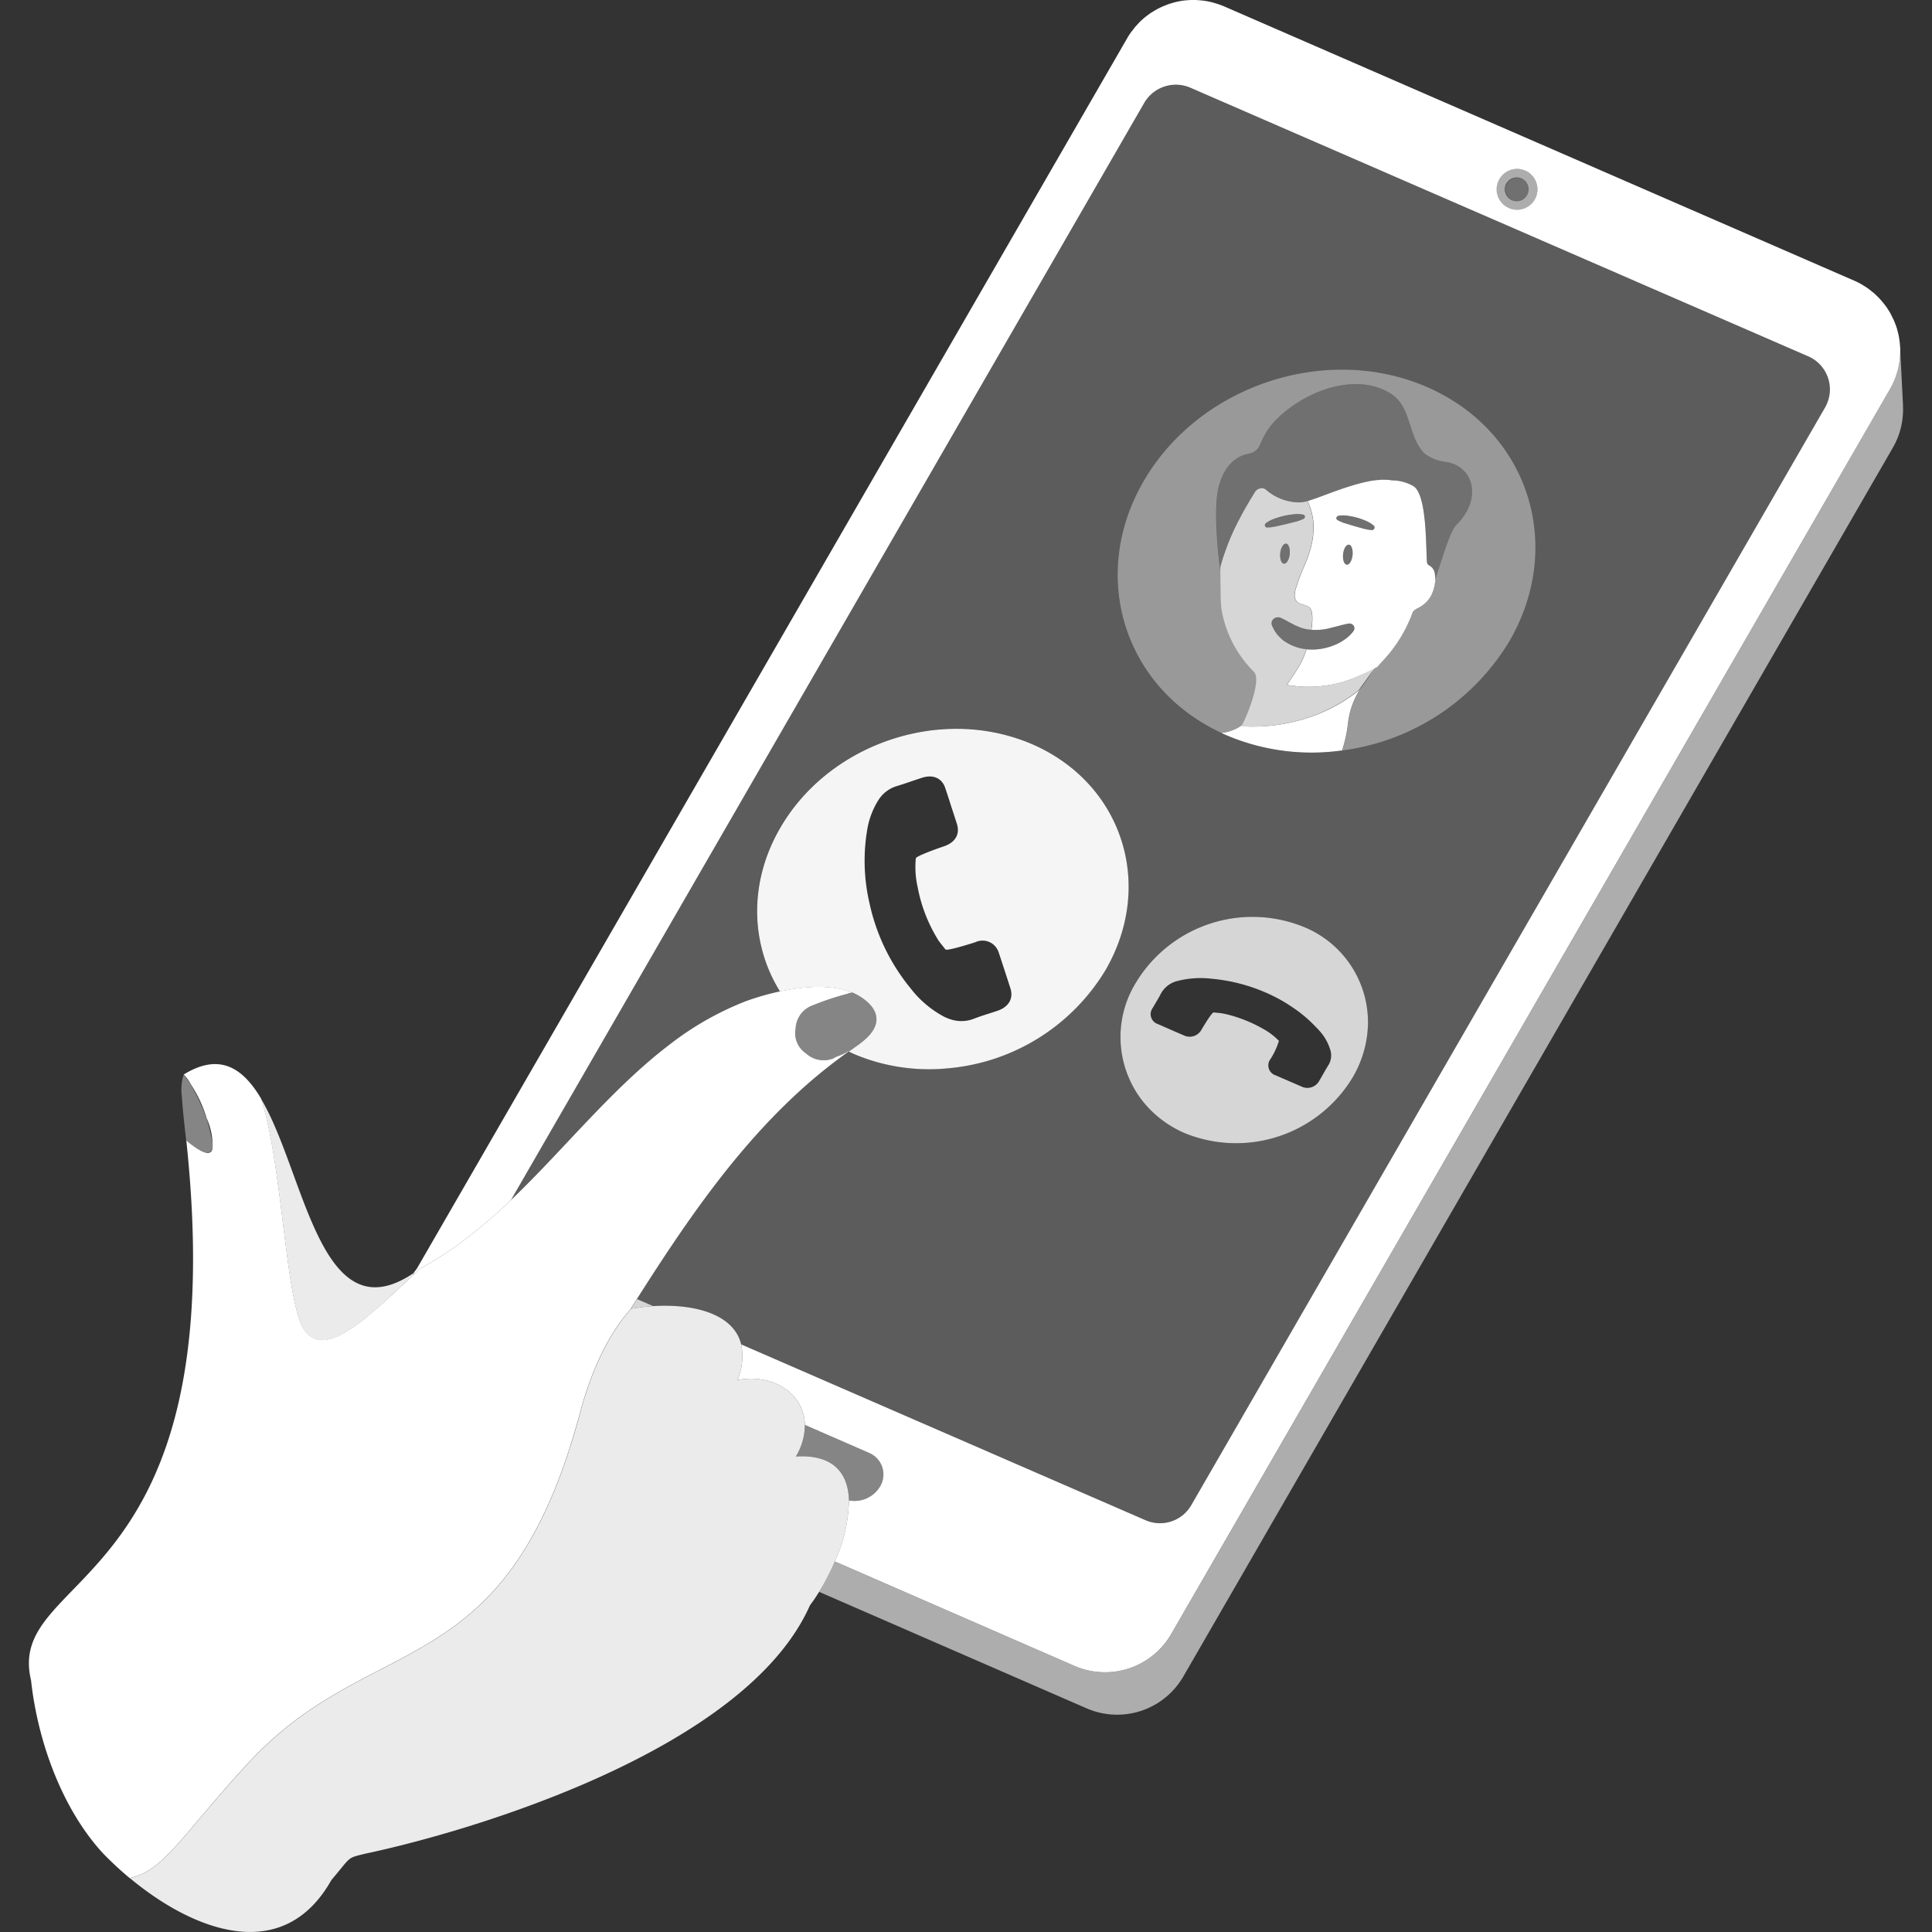 <svg viewBox="0 0 300 300" xmlns="http://www.w3.org/2000/svg"><rect x="0" y="0" width="300" height="300" fill="#333333" stroke="none"/><g fill="#fff"><path d="m 33.01 178.12 a 4.31 4.31 0 0 0 -.08 -.98 27.44 27.44 0 0 0 -.84 -3.46 35.06 35.06 0 0 0 -2.52 -5.37 17.23 17.23 0 0 0 -1.05 -1.43 7.75 7.75 0 0 0 -.27 3.49 c .1 1.76 .36 4.05 .66 6.77 2.78 2.3 3.9 2.2 4.1 .98 z" opacity=".4"/><path d="m 132.37 154.12 c 1.98 .86 5.83 3.47 2.28 6.99 a 13.6 13.6 0 0 1 -1.55 1.26 c -.44 .3 -.86 .62 -1.3 .92 .24 .11 .48 .23 .72 .34 a 29.82 29.82 0 0 0 14.73 2.25 31.77 31.77 0 0 0 24.44 -15.29 c 7.66 -13.27 2.55 -28.96 -11.41 -35.03 a 28.39 28.39 0 0 0 -3.52 -1.25 c -13.27 -3.79 -28.62 2.12 -35.64 14.3 -4.91 8.51 -4.56 18.02 0 25.35 3.9 -.84 8.12 -1.1 11.26 .18 m 2.21 -24.81 a 12.43 12.43 0 0 1 1.87 -5.19 5.1 5.1 0 0 1 2.81 -2.08 c 1.31 -.4 2.6 -.87 3.9 -1.29 1.71 -.55 3.09 .05 3.6 1.57 .32 .94 .62 1.88 .92 2.83 .3 .91 .6 1.83 .89 2.74 .52 1.61 -.23 2.91 -2.02 3.51 -1.28 .43 -4.31 1.54 -4.35 1.85 a 13.92 13.92 0 0 0 .27 4.42 23.92 23.92 0 0 0 3.15 8.19 c .34 .54 .79 1.02 1.17 1.54 .2 .27 3.36 -.7 4.67 -1.12 a 2.61 2.61 0 0 1 3.42 1.16 3.13 3.13 0 0 1 .18 .41 q .93 2.8 1.83 5.61 c .5 1.57 -.27 2.89 -2.03 3.48 -1.19 .4 -2.4 .75 -3.57 1.2 a 5.33 5.33 0 0 1 -3.36 .22 6.67 6.67 0 0 1 -1.35 -.51 16.06 16.06 0 0 1 -5.19 -4.4 31.12 31.12 0 0 1 -6.37 -13.15 29.09 29.09 0 0 1 -.45 -10.98 z" opacity=".95"/><path d="m 202.45 143.93 a 21.15 21.15 0 0 0 -26.09 8.69 16.1 16.1 0 0 0 1.35 18.71 16.96 16.96 0 0 0 6.26 4.63 21.15 21.15 0 0 0 26.09 -8.69 17.16 17.16 0 0 0 2.36 -8.27 16 16 0 0 0 -9.97 -15.07 z m 3.8 21.5 c -.48 .78 -.91 1.58 -1.38 2.37 a 2.1 2.1 0 0 1 -2.77 .92 c -.68 -.29 -1.35 -.59 -2.03 -.88 -.65 -.28 -1.31 -.57 -1.96 -.85 a 1.62 1.62 0 0 1 -.83 -2.54 11.26 11.26 0 0 0 1.31 -2.83 10.5 10.5 0 0 0 -2.54 -1.91 22.03 22.03 0 0 0 -3.73 -1.67 17.97 17.97 0 0 0 -2.4 -.66 c -.48 -.09 -.97 -.11 -1.46 -.17 -.25 -.03 -1.41 1.85 -1.87 2.64 a 2.09 2.09 0 0 1 -2.77 .92 q -2.01 -.86 -4.02 -1.75 a 1.62 1.62 0 0 1 -.8 -2.52 c .42 -.73 .87 -1.44 1.25 -2.18 a 3.96 3.96 0 0 1 2.66 -2.01 14.22 14.22 0 0 1 5.15 -.34 27.17 27.17 0 0 1 7.5 1.75 26.34 26.34 0 0 1 3.03 1.4 c .8 .43 1.55 .91 2.28 1.41 a 20.3 20.3 0 0 1 3.34 2.82 c .2 .21 .41 .4 .59 .62 a 7.73 7.73 0 0 1 1.82 3.24 2.86 2.86 0 0 1 -.38 2.24 z" opacity=".8"/><path d="m 194.78 104.36 a 17.8 17.8 0 0 1 -5.07 -9.81 c -.17 -1.18 -.17 -5.01 -.17 -6.48 -.02 .07 -.04 .14 -.06 .22 v .27 c -.26 -2.03 -1.14 -9.46 -.23 -12.97 1 -3.86 3.22 -4.88 4.65 -5.13 a 2.27 2.27 0 0 0 1.75 -1.36 12.33 12.33 0 0 1 2.02 -3.4 c 4.47 -4.91 12.88 -8.15 18.46 -4.47 3.15 2.14 2.47 6.7 5.16 9.26 a 7.01 7.01 0 0 0 3.18 1.24 c 4.32 .59 5.8 5.65 1.72 9.74 -1.12 1.12 -2.29 5.53 -3.35 8.58 .01 -.03 .02 -.06 .03 -.09 a 7.18 7.18 0 0 1 -.58 2.37 4.58 4.58 0 0 1 -2.19 2.13 2.59 2.59 0 0 0 -.73 .55 21.81 21.81 0 0 1 -4.8 7.76 c -.95 1.06 -1.8 2.06 -2.54 3.06 q -.21 .3 -.42 .6 l -.02 .03 a 12.34 12.34 0 0 0 -2.24 5.66 22.01 22.01 0 0 1 -.9 4.29 c 0 .04 .01 .08 .01 .12 a 35.63 35.63 0 0 0 25.96 -17.03 c 8.61 -14.92 2.86 -32.57 -12.83 -39.4 s -35.43 -.25 -44.04 14.66 c -8.48 14.68 -3.04 32 12.09 39.05 a 6.69 6.69 0 0 0 3.31 -1.28 c .99 -1.88 2.93 -6.98 1.83 -8.17 z" opacity=".5"/><path d="m 189.64 87.7 c .05 -.19 .1 -.37 .16 -.56 .04 -.14 .09 -.28 .13 -.42 .06 -.19 .12 -.39 .19 -.58 .04 -.12 .08 -.24 .13 -.36 .07 -.2 .14 -.4 .21 -.6 .04 -.11 .08 -.22 .12 -.32 .08 -.2 .15 -.41 .23 -.6 .04 -.1 .08 -.19 .12 -.29 .08 -.2 .17 -.41 .25 -.6 .04 -.09 .07 -.17 .11 -.25 .09 -.21 .18 -.41 .27 -.61 .03 -.07 .06 -.14 .1 -.21 .1 -.21 .19 -.41 .29 -.61 l .1 -.2 c .1 -.2 .19 -.39 .29 -.58 l .09 -.16 c .1 -.19 .2 -.39 .3 -.57 l .07 -.14 c .1 -.19 .2 -.37 .3 -.55 l .1 -.18 c .09 -.16 .17 -.31 .26 -.46 l .12 -.21 c .07 -.13 .15 -.26 .22 -.37 s .13 -.21 .19 -.32 c .05 -.08 .09 -.16 .13 -.23 .31 -.52 .58 -.96 .79 -1.3 a 1.29 1.29 0 0 1 1.06 -.6 .98 .98 0 0 1 .67 .24 8.02 8.02 0 0 0 4.9 1.96 4.66 4.66 0 0 0 1.42 -.17 c .12 -.04 .24 -.08 .37 -.12 s .22 -.07 .34 -.11 c .09 -.03 .19 -.06 .28 -.1 l .44 -.15 .14 -.05 c 1.13 -.41 2.43 -.91 3.78 -1.38 l .09 -.03 c .23 -.08 .46 -.15 .69 -.23 l .22 -.07 c .21 -.07 .41 -.13 .62 -.19 .1 -.03 .19 -.06 .28 -.09 .2 -.06 .4 -.11 .6 -.17 .1 -.03 .2 -.06 .3 -.08 .19 -.05 .38 -.09 .57 -.14 .11 -.03 .22 -.05 .33 -.08 .18 -.04 .37 -.07 .55 -.11 .11 -.02 .23 -.05 .34 -.07 .18 -.03 .35 -.05 .52 -.07 .12 -.02 .23 -.04 .35 -.05 .16 -.02 .32 -.02 .48 -.03 .12 -.01 .24 -.02 .36 -.03 .17 -.01 .33 0 .49 0 h .33 c .2 .01 .4 .04 .6 .07 .06 .01 .13 .01 .18 .02 a 6.73 6.73 0 0 1 3.25 .88 c 2.21 1.28 1.94 10.06 2.14 11.9 a .4 .4 0 0 0 .04 .11 .83 .83 0 0 0 .19 .26 1.74 1.74 0 0 1 .98 1.5 4.43 4.43 0 0 1 .04 .81 c 1.06 -3.05 2.23 -7.45 3.35 -8.58 4.08 -4.09 2.6 -9.14 -1.72 -9.74 a 7.01 7.01 0 0 1 -3.18 -1.24 c -2.69 -2.56 -2.01 -7.12 -5.16 -9.26 -5.58 -3.68 -13.99 -.45 -18.46 4.47 a 12.36 12.36 0 0 0 -2.02 3.4 2.27 2.27 0 0 1 -1.75 1.36 c -1.44 .24 -3.66 1.26 -4.65 5.13 -.91 3.52 -.03 10.95 .23 12.97 v -.27 c .02 -.07 .04 -.14 .06 -.22 v -.01 a 2.98 2.98 0 0 1 .09 -.36 z" opacity=".3"/><path d="m 221.82 87.74 a .82 .82 0 0 1 -.19 -.26 .4 .4 0 0 1 -.04 -.11 c -.2 -1.84 .07 -10.62 -2.14 -11.9 a 6.73 6.73 0 0 0 -3.25 -.88 c -.06 -.01 -.12 -.01 -.18 -.02 -.2 -.03 -.39 -.05 -.6 -.07 -.11 -.01 -.22 0 -.33 0 -.16 0 -.32 -.01 -.49 -.01 -.12 0 -.24 .02 -.36 .03 -.16 .01 -.32 .02 -.48 .03 -.12 .01 -.23 .03 -.35 .05 -.17 .02 -.35 .04 -.52 .07 -.11 .02 -.23 .04 -.34 .07 -.18 .03 -.37 .07 -.55 .11 -.11 .02 -.22 .05 -.33 .08 -.19 .05 -.38 .09 -.57 .14 -.1 .03 -.2 .06 -.3 .08 -.2 .05 -.4 .11 -.6 .17 -.1 .03 -.19 .06 -.28 .09 -.21 .06 -.41 .13 -.62 .19 l -.22 .07 c -.23 .08 -.46 .15 -.69 .23 l -.09 .03 c -1.36 .47 -2.65 .97 -3.78 1.38 l -.14 .05 c -.15 .05 -.29 .1 -.44 .15 l -.28 .1 c -.12 .04 -.23 .07 -.34 .11 -.09 .03 -.18 .06 -.27 .09 a 9.45 9.45 0 0 1 .92 3.75 12.13 12.13 0 0 1 -.51 3.8 q -.2 .71 -.5 1.48 c -.15 .39 -.31 .77 -.47 1.16 a 32.52 32.52 0 0 0 -1.3 3.5 3.34 3.34 0 0 0 -.14 1.07 1.26 1.26 0 0 0 .4 .9 1.87 1.87 0 0 0 .69 .34 6.24 6.24 0 0 1 .87 .31 1.23 1.23 0 0 1 .36 .23 1.15 1.15 0 0 1 .26 .45 c 0 .01 .01 .02 .02 .04 a 1.48 1.48 0 0 1 .04 .15 3.19 3.19 0 0 1 .07 .41 6.68 6.68 0 0 1 .03 .72 11.67 11.67 0 0 1 -.15 1.67 c .04 0 .08 .01 .12 .01 a 8.49 8.49 0 0 0 2.56 -.22 l 1.38 -.35 c .47 -.12 .98 -.27 1.47 -.36 l .19 -.03 a .77 .77 0 0 1 .93 .57 c 0 .02 .01 .03 .01 .05 a .78 .78 0 0 1 -.16 .56 5.67 5.67 0 0 1 -1.36 1.29 7.53 7.53 0 0 1 -1.66 .89 9.12 9.12 0 0 1 -3.84 .66 c -.13 -.01 -.26 -.03 -.39 -.05 a 14.62 14.62 0 0 1 -.85 2.07 c -.62 1.2 -2.2 3.44 -2.2 3.44 l .07 .02 c .04 .01 .09 .02 .16 .04 a 18.78 18.78 0 0 0 10.9 -1.41 25.26 25.26 0 0 0 2.86 -1.41 c -.02 .02 -.04 .05 -.07 .07 -.14 .15 -.28 .3 -.41 .45 -.06 .07 -.12 .14 -.17 .21 -.09 .11 -.17 .22 -.26 .32 -.06 .08 -.12 .16 -.18 .24 -.07 .1 -.14 .19 -.21 .29 -.16 .23 -.32 .46 -.48 .68 .73 -1 1.59 -2 2.54 -3.06 a 21.81 21.81 0 0 0 4.8 -7.76 2.59 2.59 0 0 1 .73 -.55 4.58 4.58 0 0 0 2.19 -2.13 7.18 7.18 0 0 0 .58 -2.37 c -.01 .03 -.02 .06 -.03 .09 a 4.43 4.43 0 0 0 -.04 -.81 1.74 1.74 0 0 0 -1 -1.49 z m -11.79 -1.61 c -.07 .86 -.46 1.55 -.87 1.55 s -.68 -.69 -.61 -1.55 .46 -1.55 .87 -1.55 .68 .69 .61 1.55 z m 3.3 -3.94 a .47 .47 0 0 1 -.35 .12 h -.01 a 7.32 7.32 0 0 1 -1.39 -.26 l -1.32 -.37 -1.31 -.4 a 5.63 5.63 0 0 1 -1.28 -.54 .33 .33 0 0 1 -.11 -.45 c .01 -.01 .02 -.03 .03 -.04 a .43 .43 0 0 1 .26 -.16 4.57 4.57 0 0 1 1.51 .01 12.01 12.01 0 0 1 1.43 .3 11.62 11.62 0 0 1 1.35 .49 4.35 4.35 0 0 1 1.2 .75 .37 .37 0 0 1 0 .52 .19 .19 0 0 1 -.03 .03 z"/><path d="m 208.45 116.52 c 0 -.04 -.01 -.08 -.01 -.12 a 22.01 22.01 0 0 0 .9 -4.29 12.34 12.34 0 0 1 2.24 -5.66 l -.02 .03 c -.19 .26 -.4 .52 -.62 .78 -.47 .38 -.95 .72 -1.43 1.05 -.15 .1 -.3 .19 -.44 .29 -.34 .22 -.67 .43 -1.01 .63 -.17 .1 -.34 .2 -.52 .29 q -.48 .27 -.96 .51 c -.17 .09 -.34 .17 -.51 .25 -.34 .16 -.68 .31 -1.02 .45 -.11 .04 -.21 .1 -.32 .14 h -.01 a 27.5 27.5 0 0 1 -11.89 1.9 c .04 -.07 .08 -.15 .13 -.24 a 6.69 6.69 0 0 1 -3.31 1.28 c .25 .12 .49 .24 .74 .34 a 33.75 33.75 0 0 0 18.06 2.37 z"/><path d="m 210.94 104.97 a 18.77 18.77 0 0 1 -10.9 1.41 c -.07 -.02 -.12 -.03 -.16 -.04 l -.07 -.02 s 1.58 -2.24 2.2 -3.44 a 14.62 14.62 0 0 0 .85 -2.07 7.19 7.19 0 0 1 -3.22 -1.12 3.36 3.36 0 0 1 -.71 -.54 q -.32 -.3 -.6 -.62 a 5.93 5.93 0 0 1 -.83 -1.44 .9 .9 0 0 1 .54 -1.15 1.01 1.01 0 0 1 .76 -.02 l .18 .07 a 11.53 11.53 0 0 1 1.26 .67 c .42 .17 .76 .43 1.16 .56 a 5.78 5.78 0 0 0 2.21 .57 11.67 11.67 0 0 0 .15 -1.67 6.68 6.68 0 0 0 -.03 -.72 3.19 3.19 0 0 0 -.07 -.41 c -.01 -.05 -.02 -.1 -.04 -.15 0 -.01 -.01 -.02 -.02 -.04 a 1.14 1.14 0 0 0 -.26 -.45 1.23 1.23 0 0 0 -.36 -.23 6.24 6.24 0 0 0 -.87 -.31 1.87 1.87 0 0 1 -.69 -.34 1.25 1.25 0 0 1 -.4 -.9 3.34 3.34 0 0 1 .14 -1.07 32.52 32.52 0 0 1 1.3 -3.5 c .16 -.39 .32 -.77 .47 -1.16 q .3 -.77 .5 -1.48 a 12.13 12.13 0 0 0 .51 -3.8 9.45 9.45 0 0 0 -.92 -3.75 l -.1 .03 a 4.66 4.66 0 0 1 -1.42 .17 8.01 8.01 0 0 1 -4.9 -1.96 .98 .98 0 0 0 -.67 -.24 1.29 1.29 0 0 0 -1.06 .6 c -.21 .35 -.48 .79 -.79 1.3 -.04 .07 -.09 .15 -.13 .23 -.06 .1 -.12 .21 -.19 .32 l -.22 .37 -.12 .21 c -.08 .15 -.17 .3 -.26 .46 l -.1 .18 c -.1 .18 -.2 .36 -.3 .55 l -.07 .14 c -.1 .19 -.2 .38 -.3 .57 l -.09 .16 c -.1 .19 -.19 .39 -.29 .58 l -.1 .2 c -.1 .2 -.19 .4 -.29 .61 -.03 .07 -.06 .14 -.1 .21 -.09 .2 -.18 .4 -.27 .61 -.04 .08 -.07 .16 -.11 .25 -.09 .2 -.17 .4 -.25 .6 -.04 .1 -.08 .19 -.12 .29 -.08 .2 -.16 .4 -.23 .6 -.04 .11 -.08 .21 -.12 .32 -.07 .2 -.14 .4 -.21 .6 -.04 .12 -.09 .24 -.13 .36 -.06 .19 -.13 .38 -.19 .58 -.04 .14 -.09 .28 -.13 .42 -.06 .18 -.11 .37 -.16 .56 -.04 .12 -.07 .25 -.1 .37 0 1.47 0 5.3 .17 6.48 a 17.8 17.8 0 0 0 5.07 9.81 c 1.1 1.19 -.84 6.29 -1.84 8.18 -.04 .08 -.09 .17 -.13 .24 a 27.5 27.5 0 0 0 11.89 -1.9 c .11 -.04 .22 -.09 .32 -.14 .34 -.14 .68 -.29 1.02 -.45 .17 -.08 .34 -.17 .51 -.25 q .48 -.24 .96 -.51 .26 -.14 .52 -.29 c .34 -.2 .68 -.41 1.01 -.63 .15 -.1 .3 -.19 .44 -.29 .48 -.33 .96 -.67 1.43 -1.05 .23 -.26 .43 -.52 .62 -.78 l .05 -.06 c .13 -.2 .27 -.39 .42 -.59 .16 -.23 .32 -.46 .48 -.69 .07 -.1 .14 -.19 .21 -.29 .06 -.08 .12 -.16 .18 -.24 .08 -.11 .17 -.22 .26 -.32 .06 -.07 .11 -.14 .17 -.21 .13 -.15 .27 -.3 .41 -.45 .02 -.02 .04 -.05 .06 -.07 a 25.57 25.57 0 0 1 -2.79 1.41 z m -10.67 -18.99 c -.07 .86 -.46 1.55 -.87 1.55 s -.68 -.69 -.61 -1.55 .46 -1.55 .87 -1.56 .68 .71 .61 1.56 z m -3.71 -4.74 a 5.43 5.43 0 0 1 1.36 -.7 13.86 13.86 0 0 1 1.45 -.43 12.69 12.69 0 0 1 1.49 -.24 4.53 4.53 0 0 1 1.5 .05 .32 .32 0 0 1 .26 .38 .3 .3 0 0 1 -.01 .05 .4 .4 0 0 1 -.2 .22 6.78 6.78 0 0 1 -1.39 .48 l -1.39 .35 -1.39 .32 a 7.89 7.89 0 0 1 -1.44 .2 .37 .37 0 0 1 -.4 -.33 .34 .34 0 0 1 0 -.05 .42 .42 0 0 1 .16 -.29 z" opacity=".8"/><path d="m 199.62 81.41 l 1.39 -.35 a 6.78 6.78 0 0 0 1.39 -.48 .4 .4 0 0 0 .2 -.22 .32 .32 0 0 0 -.2 -.41 .39 .39 0 0 0 -.05 -.01 4.53 4.53 0 0 0 -1.5 -.05 12.69 12.69 0 0 0 -1.49 .24 13.86 13.86 0 0 0 -1.45 .43 5.43 5.43 0 0 0 -1.36 .7 .42 .42 0 0 0 -.17 .31 .37 .37 0 0 0 .36 .38 .34 .34 0 0 0 .05 0 7.89 7.89 0 0 0 1.44 -.2 z" opacity=".3"/><path d="m 212.15 80.89 a 11.62 11.62 0 0 0 -1.35 -.49 12.01 12.01 0 0 0 -1.43 -.3 4.57 4.57 0 0 0 -1.51 -.01 .43 .43 0 0 0 -.26 .16 .32 .32 0 0 0 .04 .46 .37 .37 0 0 0 .04 .03 5.63 5.63 0 0 0 1.28 .54 l 1.31 .4 1.32 .37 a 7.32 7.32 0 0 0 1.39 .26 h .01 a .47 .47 0 0 0 .35 -.12 .37 .37 0 0 0 .05 -.52 .41 .41 0 0 0 -.03 -.03 4.33 4.33 0 0 0 -1.21 -.75 z" opacity=".3"/><path d="m 209.32 96.84 l -.19 .03 c -.49 .08 -1 .24 -1.47 .36 l -1.38 .35 a 8.49 8.49 0 0 1 -2.56 .22 c -.04 0 -.08 -.01 -.12 -.01 a 5.78 5.78 0 0 1 -2.21 -.57 c -.4 -.13 -.74 -.39 -1.16 -.56 a 11.5 11.5 0 0 0 -1.26 -.66 l -.18 -.07 a 1.01 1.01 0 0 0 -.76 .02 .9 .9 0 0 0 -.54 1.15 5.93 5.93 0 0 0 .83 1.44 c .19 .21 .39 .42 .6 .62 a 3.36 3.36 0 0 0 .71 .54 7.19 7.19 0 0 0 3.22 1.12 c .13 .01 .26 .04 .39 .05 a 9.12 9.12 0 0 0 3.84 -.66 7.53 7.53 0 0 0 1.66 -.89 5.65 5.65 0 0 0 1.36 -1.3 .78 .78 0 0 0 .16 -.56 .77 .77 0 0 0 -.89 -.63 z" opacity=".3"/><path d="m 209.42 84.58 c -.41 0 -.8 .7 -.87 1.55 s .2 1.55 .61 1.55 .8 -.7 .87 -1.55 -.2 -1.55 -.61 -1.55 z" opacity=".3"/><path d="m 199.66 84.43 c -.41 0 -.8 .7 -.87 1.56 s .2 1.55 .61 1.55 .8 -.7 .87 -1.55 -.2 -1.56 -.61 -1.56 z" opacity=".3"/><path d="m 235.54 26.22 a 3.2 3.2 0 1 0 2.83 4.67 3.16 3.16 0 0 0 .37 -1.47 3.2 3.2 0 0 0 -3.2 -3.2 z m 0 5.02 a 1.84 1.84 0 1 1 1.56 -.9 1.82 1.82 0 0 1 -1.56 .9 z" opacity=".6"/><path d="m 235.54 27.6 a 1.81 1.81 0 1 0 .01 0 z" opacity=".3"/><path d="m 132.37 154.12 c -.28 .06 -.55 .14 -.82 .21 a 42.63 42.63 0 0 0 -4.94 1.62 c -.2 .08 -.41 .16 -.59 .23 a 3.98 3.98 0 0 0 -1.9 1.63 4.05 4.05 0 0 0 -.58 1.95 3.76 3.76 0 0 0 1.62 3.81 4.04 4.04 0 0 0 4.25 .77 l .5 -.27 a 9.18 9.18 0 0 0 1.83 -.81 l .06 .03 c .43 -.31 .86 -.62 1.3 -.92 a 13.6 13.6 0 0 0 1.55 -1.26 c 3.55 -3.53 -.3 -6.14 -2.28 -6.99 z" opacity=".4"/><path d="m 295.5 62.96 l -.43 -8.5 a 11.89 11.89 0 0 1 -1.59 5.96 l -111.6 193.31 a 11.87 11.87 0 0 1 -15.02 4.95 l -36.86 -16.04 -.38 -.16 a 36.11 36.11 0 0 1 -2.43 4.7 l .8 .35 40.74 17.74 a 11.87 11.87 0 0 0 15.02 -4.95 l 110.18 -190.82 a 11.86 11.86 0 0 0 1.56 -6.53 z" opacity=".6"/><path d="m 131.83 232.98 a 4.62 4.62 0 0 0 4.87 -2.22 3.62 3.62 0 0 0 -1.69 -5.13 l -10.03 -4.37 a 9.45 9.45 0 0 1 -1.4 4.9 c 5.94 -.35 8.12 2.69 8.25 6.82 z" opacity=".4"/><path d="m 101.44 202.81 c 6.23 -.39 12.5 1.15 13.66 5.94 l 31.7 13.79 31.1 13.52 a 5.61 5.61 0 0 0 7.09 -2.34 l 17.13 -29.67 81.27 -140.77 a 5.6 5.6 0 0 0 -2.04 -7.65 5.74 5.74 0 0 0 -.58 -.29 l -95.98 -41.74 a 5.68 5.68 0 0 0 -7.09 2.34 c -14.02 24.29 -82.79 143.4 -98.39 170.42 8.38 -8 15.74 -17.42 24.74 -24.23 a 47.08 47.08 0 0 1 11.81 -6.69 41.69 41.69 0 0 1 5.24 -1.5 c -4.56 -7.33 -4.91 -16.84 0 -25.35 7.03 -12.17 22.38 -18.09 35.64 -14.3 a 28.39 28.39 0 0 1 3.52 1.25 c 13.96 6.07 19.07 21.77 11.41 35.03 a 31.77 31.77 0 0 1 -24.44 15.29 29.83 29.83 0 0 1 -14.73 -2.25 c -.25 -.11 -.48 -.22 -.72 -.34 a 80.59 80.59 0 0 0 -8.68 7.13 c -9.55 9 -17.04 20.02 -24.2 31.3 l .4 .17 z m 76.1 -128.04 c 8.61 -14.92 28.35 -21.49 44.04 -14.66 s 21.45 24.48 12.83 39.4 a 35.63 35.63 0 0 1 -25.97 17.02 33.77 33.77 0 0 1 -18.07 -2.36 c -.25 -.11 -.49 -.23 -.74 -.34 -15.12 -7.07 -20.56 -24.38 -12.09 -39.06 z m -1.18 77.85 a 21.15 21.15 0 0 1 26.09 -8.69 16 16 0 0 1 9.96 15.07 17.16 17.16 0 0 1 -2.36 8.27 21.15 21.15 0 0 1 -26.09 8.69 16.96 16.96 0 0 1 -6.26 -4.63 16.1 16.1 0 0 1 -1.34 -18.71 z" opacity=".2"/><path d="m 99.32 201.89 l -.4 -.17 q -.48 .76 -.96 1.51 l .06 -.01 a 31.08 31.08 0 0 1 3.41 -.41 z" opacity=".8"/><path d="m 123.58 226.16 a 9.45 9.45 0 0 0 1.4 -4.9 c -.09 -4.81 -4.84 -8.04 -10.47 -6.97 a 9.48 9.48 0 0 0 .58 -5.54 c -1.16 -4.79 -7.43 -6.33 -13.66 -5.94 a 31.08 31.08 0 0 0 -3.41 .41 c -3.05 3.37 -5.68 8.33 -7.68 15.22 -.57 2.18 -1.16 4.23 -1.78 6.15 q -.84 2.65 -1.74 5 c -11.87 31.11 -30.51 25 -48.21 44.14 -10.34 11.18 -13.1 16.77 -18.45 17.9 9.8 8.15 23.77 13.67 31.3 .3 3.18 -3.75 2.37 -3.37 5.2 -4.08 15.85 -3.33 59.08 -15.91 69.11 -38.58 .48 -.63 .96 -1.34 1.43 -2.1 a 35.99 35.99 0 0 0 2.43 -4.7 23.77 23.77 0 0 0 2.2 -9.49 c -.13 -4.13 -2.31 -7.17 -8.25 -6.82 z" opacity=".9"/><path d="m 295.07 54.4 c 0 -.3 -.02 -.6 -.05 -.9 a 11.83 11.83 0 0 0 -.55 -2.74 c -.12 -.36 -.26 -.7 -.41 -1.05 -.11 -.25 -.24 -.5 -.36 -.74 -.06 -.11 -.11 -.21 -.16 -.32 -.12 -.21 -.25 -.42 -.39 -.63 -.08 -.13 -.16 -.25 -.25 -.37 -.13 -.19 -.27 -.37 -.41 -.54 -.1 -.13 -.21 -.26 -.32 -.39 -.14 -.16 -.28 -.32 -.43 -.47 -.13 -.14 -.27 -.27 -.4 -.4 s -.28 -.27 -.43 -.39 -.33 -.27 -.5 -.4 c -.14 -.11 -.28 -.22 -.42 -.32 -.21 -.14 -.42 -.28 -.64 -.41 -.12 -.07 -.24 -.15 -.36 -.22 a 11.41 11.41 0 0 0 -1.07 -.53 l -97.86 -42.6 c -.23 -.1 -.47 -.18 -.71 -.27 -.33 -.12 -.67 -.22 -1 -.31 l -.02 -.01 q -.49 -.13 -.99 -.22 h -.04 c -.32 -.06 -.65 -.1 -.97 -.12 l -.08 -.01 c -.31 -.03 -.62 -.04 -.93 -.04 h -.12 q -.45 0 -.9 .04 l -.15 .01 q -.43 .04 -.85 .11 c -.07 .01 -.13 .02 -.19 .04 -.27 .05 -.53 .11 -.79 .18 -.08 .02 -.16 .04 -.24 .07 -.25 .07 -.49 .14 -.73 .23 -.09 .03 -.19 .07 -.28 .11 -.22 .09 -.44 .17 -.66 .27 -.11 .05 -.21 .1 -.32 .15 -.2 .1 -.4 .2 -.59 .31 -.12 .07 -.23 .14 -.35 .21 -.18 .11 -.35 .21 -.53 .33 -.13 .09 -.25 .18 -.37 .27 -.15 .11 -.31 .23 -.46 .35 s -.26 .23 -.39 .34 -.27 .23 -.39 .36 -.27 .28 -.4 .43 c -.11 .12 -.22 .23 -.32 .35 -.15 .18 -.29 .36 -.43 .55 -.08 .1 -.16 .2 -.24 .3 -.21 .3 -.41 .6 -.59 .92 -19.45 33.7 -87.01 150.73 -110.29 191.04 -.22 .31 -.48 .63 -.57 .75 .08 -.05 .15 -.09 .22 -.14 l -.26 .45 1.12 -1.04 c .32 -.17 .64 -.36 .95 -.54 a 56.32 56.32 0 0 0 6.84 -4.62 l .05 -.04 q .78 -.61 1.55 -1.25 l .22 -.18 q .68 -.57 1.36 -1.16 c .17 -.15 .35 -.31 .52 -.46 .35 -.31 .69 -.62 1.04 -.93 q .78 -.72 1.55 -1.45 l 98.37 -170.42 a 5.68 5.68 0 0 1 7.09 -2.34 l 95.98 41.73 a 5.6 5.6 0 0 1 2.91 7.37 5.44 5.44 0 0 1 -.29 .58 l -81.28 140.77 -17.13 29.67 a 5.61 5.61 0 0 1 -7.09 2.34 l -31.1 -13.52 -31.7 -13.79 a 9.48 9.48 0 0 1 -.58 5.54 c 5.63 -1.06 10.38 2.16 10.47 6.97 l 10.02 4.37 a 3.62 3.62 0 0 1 1.69 5.13 4.62 4.62 0 0 1 -4.87 2.22 23.77 23.77 0 0 1 -2.2 9.49 l .38 .16 36.85 16.05 a 11.87 11.87 0 0 0 15.02 -4.95 l 111.61 -193.31 a 11.89 11.89 0 0 0 1.59 -5.96 z m -56.71 -23.51 a 3.17 3.17 0 1 1 .37 -1.47 3.17 3.17 0 0 1 -.37 1.47 z"/><path d="m 129.91 164.07 l -.5 .27 a 4.04 4.04 0 0 1 -4.25 -.77 3.76 3.76 0 0 1 -1.62 -3.81 4.05 4.05 0 0 1 .58 -1.95 3.98 3.98 0 0 1 1.9 -1.63 c .19 -.08 .4 -.16 .59 -.23 a 42.63 42.63 0 0 1 4.94 -1.62 3.6 3.6 0 0 1 .82 -.21 c -3.14 -1.28 -7.36 -1.02 -11.26 -.18 a 41.69 41.69 0 0 0 -5.24 1.5 47.08 47.08 0 0 0 -11.81 6.69 c -9 6.82 -16.37 16.24 -24.74 24.23 q -.77 .74 -1.55 1.45 c -.34 .31 -.69 .62 -1.04 .93 -.17 .15 -.35 .31 -.52 .46 -.45 .39 -.9 .78 -1.36 1.16 l -.22 .18 q -.77 .64 -1.55 1.25 l -.05 .04 a 56.01 56.01 0 0 1 -6.84 4.62 c -.32 .18 -.63 .37 -.95 .54 l -1.12 1.04 -.17 .16 c -.59 .56 -1.18 1.11 -1.77 1.65 l -.07 .07 -.48 .45 -.2 .19 c -.14 .13 -.27 .25 -.41 .38 l -.25 .23 -.4 .36 -.25 .23 q -.2 .18 -.41 .37 l -.23 .21 -.38 .34 -.26 .23 c -.12 .1 -.24 .21 -.36 .31 l -.27 .23 -.36 .31 c -.09 .07 -.17 .14 -.25 .21 -.12 .1 -.23 .19 -.35 .29 -.09 .07 -.18 .15 -.26 .22 -.11 .09 -.22 .18 -.33 .27 -.09 .07 -.18 .14 -.27 .21 -.11 .09 -.22 .17 -.33 .25 -.09 .07 -.17 .14 -.26 .2 -.11 .08 -.21 .16 -.32 .23 -.09 .06 -.18 .13 -.26 .19 l -.3 .21 c -.1 .07 -.18 .13 -.27 .18 s -.19 .13 -.29 .19 -.18 .12 -.27 .17 -.19 .12 -.29 .18 -.17 .1 -.25 .15 -.19 .11 -.29 .16 -.17 .09 -.25 .14 -.18 .09 -.27 .14 -.17 .08 -.25 .12 -.17 .08 -.26 .11 -.17 .07 -.25 .1 -.17 .06 -.25 .09 -.16 .06 -.24 .08 -.17 .05 -.25 .07 -.15 .04 -.23 .06 -.16 .03 -.24 .04 -.15 .03 -.22 .04 -.16 .01 -.23 .02 -.14 .01 -.21 .02 a 1.97 1.97 0 0 1 -.23 -.01 c -.08 -.01 -.14 0 -.2 -.01 l -.22 -.04 c -.08 -.01 -.13 -.02 -.19 -.03 s -.14 -.04 -.22 -.07 -.12 -.03 -.18 -.06 a 2.02 2.02 0 0 1 -.21 -.1 c -.07 -.04 -.12 -.05 -.17 -.08 s -.13 -.09 -.2 -.13 -.11 -.07 -.16 -.11 c -.07 -.05 -.13 -.11 -.2 -.17 -.05 -.04 -.1 -.08 -.14 -.13 -.08 -.07 -.15 -.16 -.22 -.24 -.04 -.04 -.07 -.08 -.11 -.12 a 5.08 5.08 0 0 1 -.3 -.43 c -2.86 -4.45 -3.31 -25.73 -6.63 -35.79 -2.83 -4.76 -6.44 -7.15 -12 -3.72 a 6.16 6.16 0 0 1 1.05 1.43 21.09 21.09 0 0 1 2.52 5.37 10.66 10.66 0 0 1 .92 4.44 c -.1 1.92 -2.29 .52 -4.09 -.98 7.54 70.69 -28.23 66.69 -24.11 83.8 1.03 9.48 4.81 19.97 11.18 26.88 a 52.39 52.39 0 0 0 4.14 3.84 c 5.36 -1.13 8.12 -6.73 18.45 -17.91 17.7 -19.14 36.34 -13.03 48.21 -44.14 q .9 -2.35 1.74 -5 c .61 -1.93 1.21 -3.97 1.78 -6.15 2 -6.9 4.63 -11.85 7.68 -15.22 l -.06 .01 q .48 -.76 .96 -1.51 c 7.16 -11.28 14.65 -22.3 24.2 -31.3 a 80.59 80.59 0 0 1 8.68 -7.13 l -.06 -.03 a 9.13 9.13 0 0 1 -1.81 .82 z"/><path d="m 64.17 197.72 c -14.46 9.7 -16.79 -15.62 -23.65 -27.12 3.32 10.06 3.77 31.33 6.63 35.79 a 5.08 5.08 0 0 0 .3 .43 c .03 .04 .07 .08 .11 .12 .07 .08 .14 .17 .22 .24 .05 .05 .1 .08 .14 .13 .07 .06 .13 .12 .2 .17 .05 .04 .11 .07 .16 .11 s .13 .09 .2 .13 .12 .05 .17 .08 .14 .07 .21 .1 a 1.39 1.39 0 0 0 .18 .06 c .06 .02 .14 .05 .22 .07 s .13 .02 .19 .03 .15 .03 .22 .04 .14 .01 .2 .01 .15 .01 .23 .01 .14 -.01 .21 -.02 .16 -.01 .23 -.02 .15 -.03 .22 -.04 .16 -.03 .24 -.04 .15 -.04 .23 -.06 .17 -.04 .25 -.07 .16 -.06 .24 -.08 .17 -.06 .25 -.09 .16 -.07 .25 -.1 .17 -.07 .26 -.11 .17 -.08 .25 -.12 .18 -.09 .27 -.14 .17 -.09 .25 -.14 .19 -.1 .29 -.16 .17 -.1 .25 -.15 .19 -.12 .29 -.18 .18 -.12 .27 -.17 .19 -.13 .29 -.19 .18 -.12 .27 -.18 .2 -.14 .3 -.21 l .26 -.19 c .11 -.08 .21 -.15 .32 -.23 .09 -.07 .17 -.13 .26 -.2 .11 -.08 .22 -.17 .33 -.25 .09 -.07 .18 -.14 .27 -.21 .11 -.09 .22 -.18 .33 -.27 .09 -.07 .18 -.14 .26 -.22 .12 -.1 .23 -.19 .35 -.29 .08 -.07 .17 -.14 .25 -.21 l .36 -.31 .27 -.23 c .12 -.1 .24 -.21 .36 -.31 l .26 -.23 .38 -.34 .23 -.21 c .14 -.12 .27 -.24 .4 -.37 .08 -.07 .17 -.15 .25 -.23 l .4 -.36 .25 -.23 c .14 -.13 .27 -.25 .41 -.38 l .2 -.19 .48 -.45 .07 -.07 c .59 -.55 1.18 -1.1 1.77 -1.65 l .17 -.16 .26 -.45 c -.05 .02 -.12 .06 -.19 .11 z" opacity=".9"/></g></svg>
